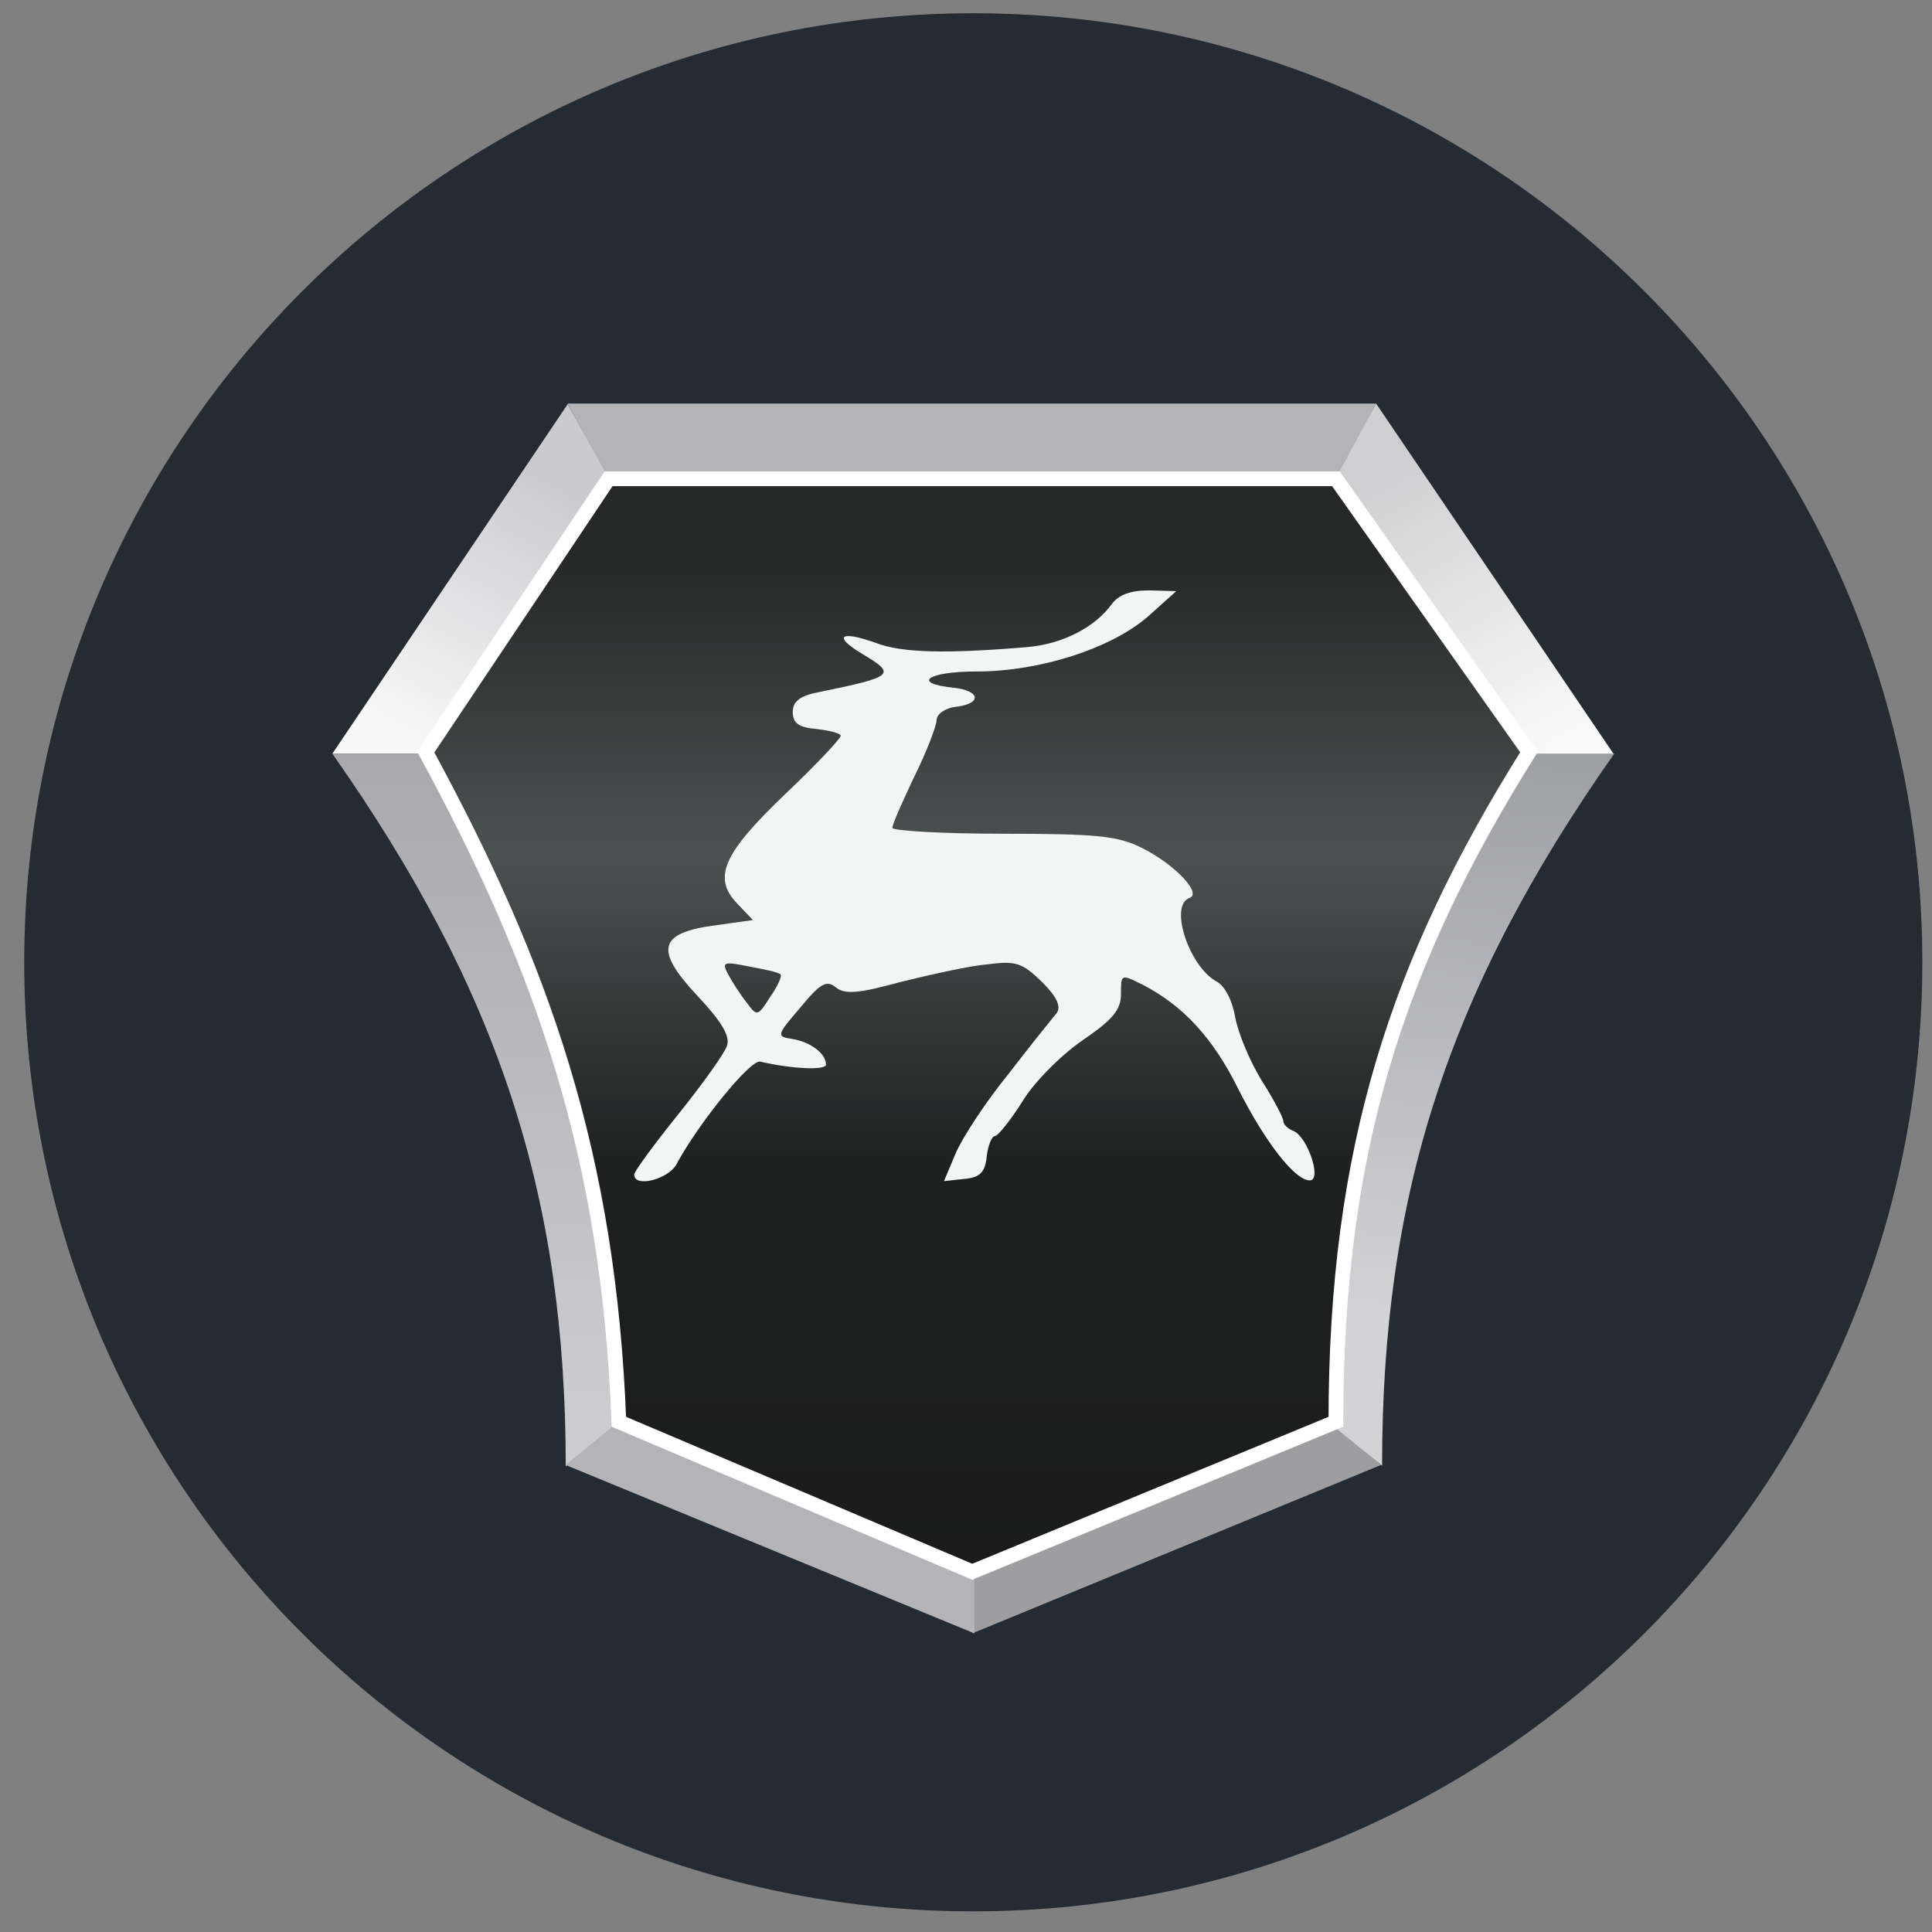 <svg width="57" height="57" viewBox="0 0 57 57" fill="none" xmlns="http://www.w3.org/2000/svg">
<rect x="0" y="0" width="57" height="57" fill="#808080" stroke="none"/>
<g clip-path="url(#clip0_6573_161)">
<path d="M0.715 28.391C0.715 43.855 13.251 56.391 28.715 56.391C44.179 56.391 56.715 43.855 56.715 28.391C56.715 12.927 44.179 0.391 28.715 0.391C13.251 0.391 0.715 12.927 0.715 28.391Z" fill="#252B33"/>
<path d="M40.601 11.906H16.745L17.964 14.171H39.417L40.601 11.906Z" fill="url(#paint0_linear_6573_161)"/>
<path d="M40.599 11.906L39.446 14.05L45.152 22.251H47.612L40.599 11.906Z" fill="url(#paint1_linear_6573_161)"/>
<path d="M16.75 11.922L17.912 14.034L12.483 22.238H9.804L16.75 11.922Z" fill="url(#paint2_linear_6573_161)"/>
<path d="M45.061 22.234C40.515 29.971 39.745 34.31 39.306 42.082L40.776 43.241C40.776 35.311 42.687 29.258 47.626 22.234H45.061Z" fill="url(#paint3_linear_6573_161)"/>
<path d="M12.432 22.234C16.978 29.971 17.748 34.31 18.187 42.082L16.691 43.26C16.691 35.33 14.743 29.258 9.804 22.234H12.432Z" fill="url(#paint4_linear_6573_161)"/>
<path d="M40.746 43.22L39.158 41.93L28.684 46.311V48.19L40.746 43.22Z" fill="url(#paint5_linear_6573_161)"/>
<path d="M16.685 43.22L18.273 41.93L28.747 46.311V48.19L16.685 43.22Z" fill="url(#paint6_linear_6573_161)"/>
<path d="M39.413 14.125H17.956L12.561 22.187C16.016 28.551 17.956 34.067 18.259 41.947L28.684 46.372L39.413 41.947C39.413 33.885 41.231 28.37 45.111 22.187L39.413 14.125Z" fill="url(#paint7_linear_6573_161)" stroke="white" stroke-width="0.435"/>
<path fill-rule="evenodd" clip-rule="evenodd" d="M28.807 19.811C30.678 19.811 32.767 19.137 33.855 18.201L34.704 17.44L33.899 17.418C33.355 17.418 33.007 17.549 32.811 17.81C32.31 18.506 31.353 19.006 30.287 19.093C27.937 19.289 26.61 19.268 25.826 18.963C24.782 18.593 24.564 18.767 25.435 19.289C26.457 19.899 26.392 19.964 24.151 20.421C23.585 20.53 23.389 20.704 23.389 21.008C23.389 21.335 23.563 21.465 24.107 21.509C24.477 21.552 24.804 21.639 24.804 21.704C24.804 21.792 24.086 22.553 23.194 23.402C21.344 25.164 21.018 25.882 21.736 26.644L22.214 27.144L21.127 27.297C19.429 27.514 19.299 28.015 20.561 29.363C21.279 30.125 21.54 30.56 21.453 30.843C21.388 31.061 20.735 31.974 20.017 32.867C19.299 33.759 18.711 34.564 18.711 34.651C18.711 35.064 19.756 34.781 19.973 34.324C20.604 33.15 22.149 31.235 22.432 31.322C23.368 31.539 24.369 31.583 24.369 31.409C24.369 31.082 23.912 30.734 23.346 30.647C22.911 30.582 22.911 30.538 23.607 29.733C24.194 29.015 24.39 28.907 24.651 29.124C24.912 29.342 25.304 29.32 26.566 28.972C27.458 28.754 28.611 28.493 29.134 28.45C29.982 28.341 30.156 28.406 30.744 28.972C31.179 29.407 31.309 29.69 31.179 29.886C31.07 30.016 30.417 30.821 29.765 31.67C29.09 32.497 28.394 33.563 28.198 34.02L27.85 34.847L28.459 34.781C28.916 34.738 29.068 34.586 29.112 34.107C29.155 33.781 29.264 33.519 29.351 33.519C29.438 33.519 29.808 33.062 30.178 32.475C30.526 31.909 31.309 31.126 31.94 30.691C32.833 30.081 33.072 29.799 33.072 29.32C33.072 29.045 33.072 28.898 33.139 28.854C33.215 28.804 33.378 28.885 33.725 29.059C34.9 29.668 35.792 30.625 36.532 32.127C37.337 33.715 38.207 34.825 38.642 34.825C39.012 34.825 38.577 33.541 38.163 33.367C37.989 33.302 37.859 33.171 37.859 33.062C37.859 32.975 37.576 32.431 37.228 31.887C36.88 31.322 36.532 30.495 36.444 30.016C36.357 29.516 36.14 29.081 35.879 28.95C35.074 28.493 34.486 26.709 35.095 26.491C35.465 26.361 34.682 25.512 33.681 25.012C32.985 24.664 32.376 24.598 29.59 24.598C27.806 24.598 26.327 24.511 26.327 24.424C26.327 24.316 26.631 23.641 26.98 22.901C27.349 22.161 27.632 21.4 27.632 21.248C27.632 21.073 27.872 20.899 28.176 20.856C28.981 20.769 28.938 20.377 28.133 20.29C26.871 20.16 27.371 19.811 28.807 19.811ZM22.03 29.58C21.856 29.362 21.617 28.992 21.486 28.753C21.29 28.383 21.334 28.361 22.095 28.514C22.574 28.601 22.987 28.688 23.031 28.753C23.074 28.796 22.944 29.101 22.726 29.406C22.356 29.993 22.335 29.993 22.03 29.58Z" fill="#F1F5F4"/>
</g>
<defs>
<linearGradient id="paint0_linear_6573_161" x1="16.745" y1="13.039" x2="40.601" y2="13.039" gradientUnits="userSpaceOnUse">
<stop stop-color="#B4B3B8"/>
<stop offset="0.557" stop-color="#B4B3B8"/>
<stop offset="1" stop-color="#B4B3B8"/>
</linearGradient>
<linearGradient id="paint1_linear_6573_161" x1="40.811" y1="13.813" x2="45.629" y2="22.251" gradientUnits="userSpaceOnUse">
<stop stop-color="#CFCFD1"/>
<stop offset="1" stop-color="#FAFAFA"/>
</linearGradient>
<linearGradient id="paint2_linear_6573_161" x1="16.863" y1="14.521" x2="12.611" y2="22.238" gradientUnits="userSpaceOnUse">
<stop stop-color="#CBCBCF"/>
<stop offset="1" stop-color="#F8F8F8"/>
</linearGradient>
<linearGradient id="paint3_linear_6573_161" x1="45.629" y1="22.234" x2="43.466" y2="43.241" gradientUnits="userSpaceOnUse">
<stop stop-color="#9E9FA3"/>
<stop offset="0.806" stop-color="#D3D3D6"/>
</linearGradient>
<linearGradient id="paint4_linear_6573_161" x1="13.995" y1="22.234" x2="13.995" y2="43.26" gradientUnits="userSpaceOnUse">
<stop stop-color="#A9A8AD"/>
<stop offset="0.907" stop-color="#CCCBD0"/>
</linearGradient>
<linearGradient id="paint5_linear_6573_161" x1="38.827" y1="41.93" x2="30.183" y2="46.402" gradientUnits="userSpaceOnUse">
<stop stop-color="#9E9EA0"/>
<stop offset="1" stop-color="#9E9EA0"/>
</linearGradient>
<linearGradient id="paint6_linear_6573_161" x1="28.747" y1="46.827" x2="18.705" y2="43.568" gradientUnits="userSpaceOnUse">
<stop stop-color="#B4B3B8"/>
<stop offset="1" stop-color="#B4B3B8"/>
</linearGradient>
<linearGradient id="paint7_linear_6573_161" x1="28.836" y1="14.125" x2="28.836" y2="46.372" gradientUnits="userSpaceOnUse">
<stop offset="0.069" stop-color="#262727"/>
<stop offset="0.343" stop-color="#4A5251"/>
<stop offset="0.626" stop-color="#1F2121"/>
<stop offset="1" stop-color="#1B1B1B"/>
</linearGradient>
<clipPath id="clip0_6573_161">
<rect width="56" height="56" fill="white" transform="matrix(-1 0 0 -1 56.715 56.391)"/>
</clipPath>
</defs>
</svg>
